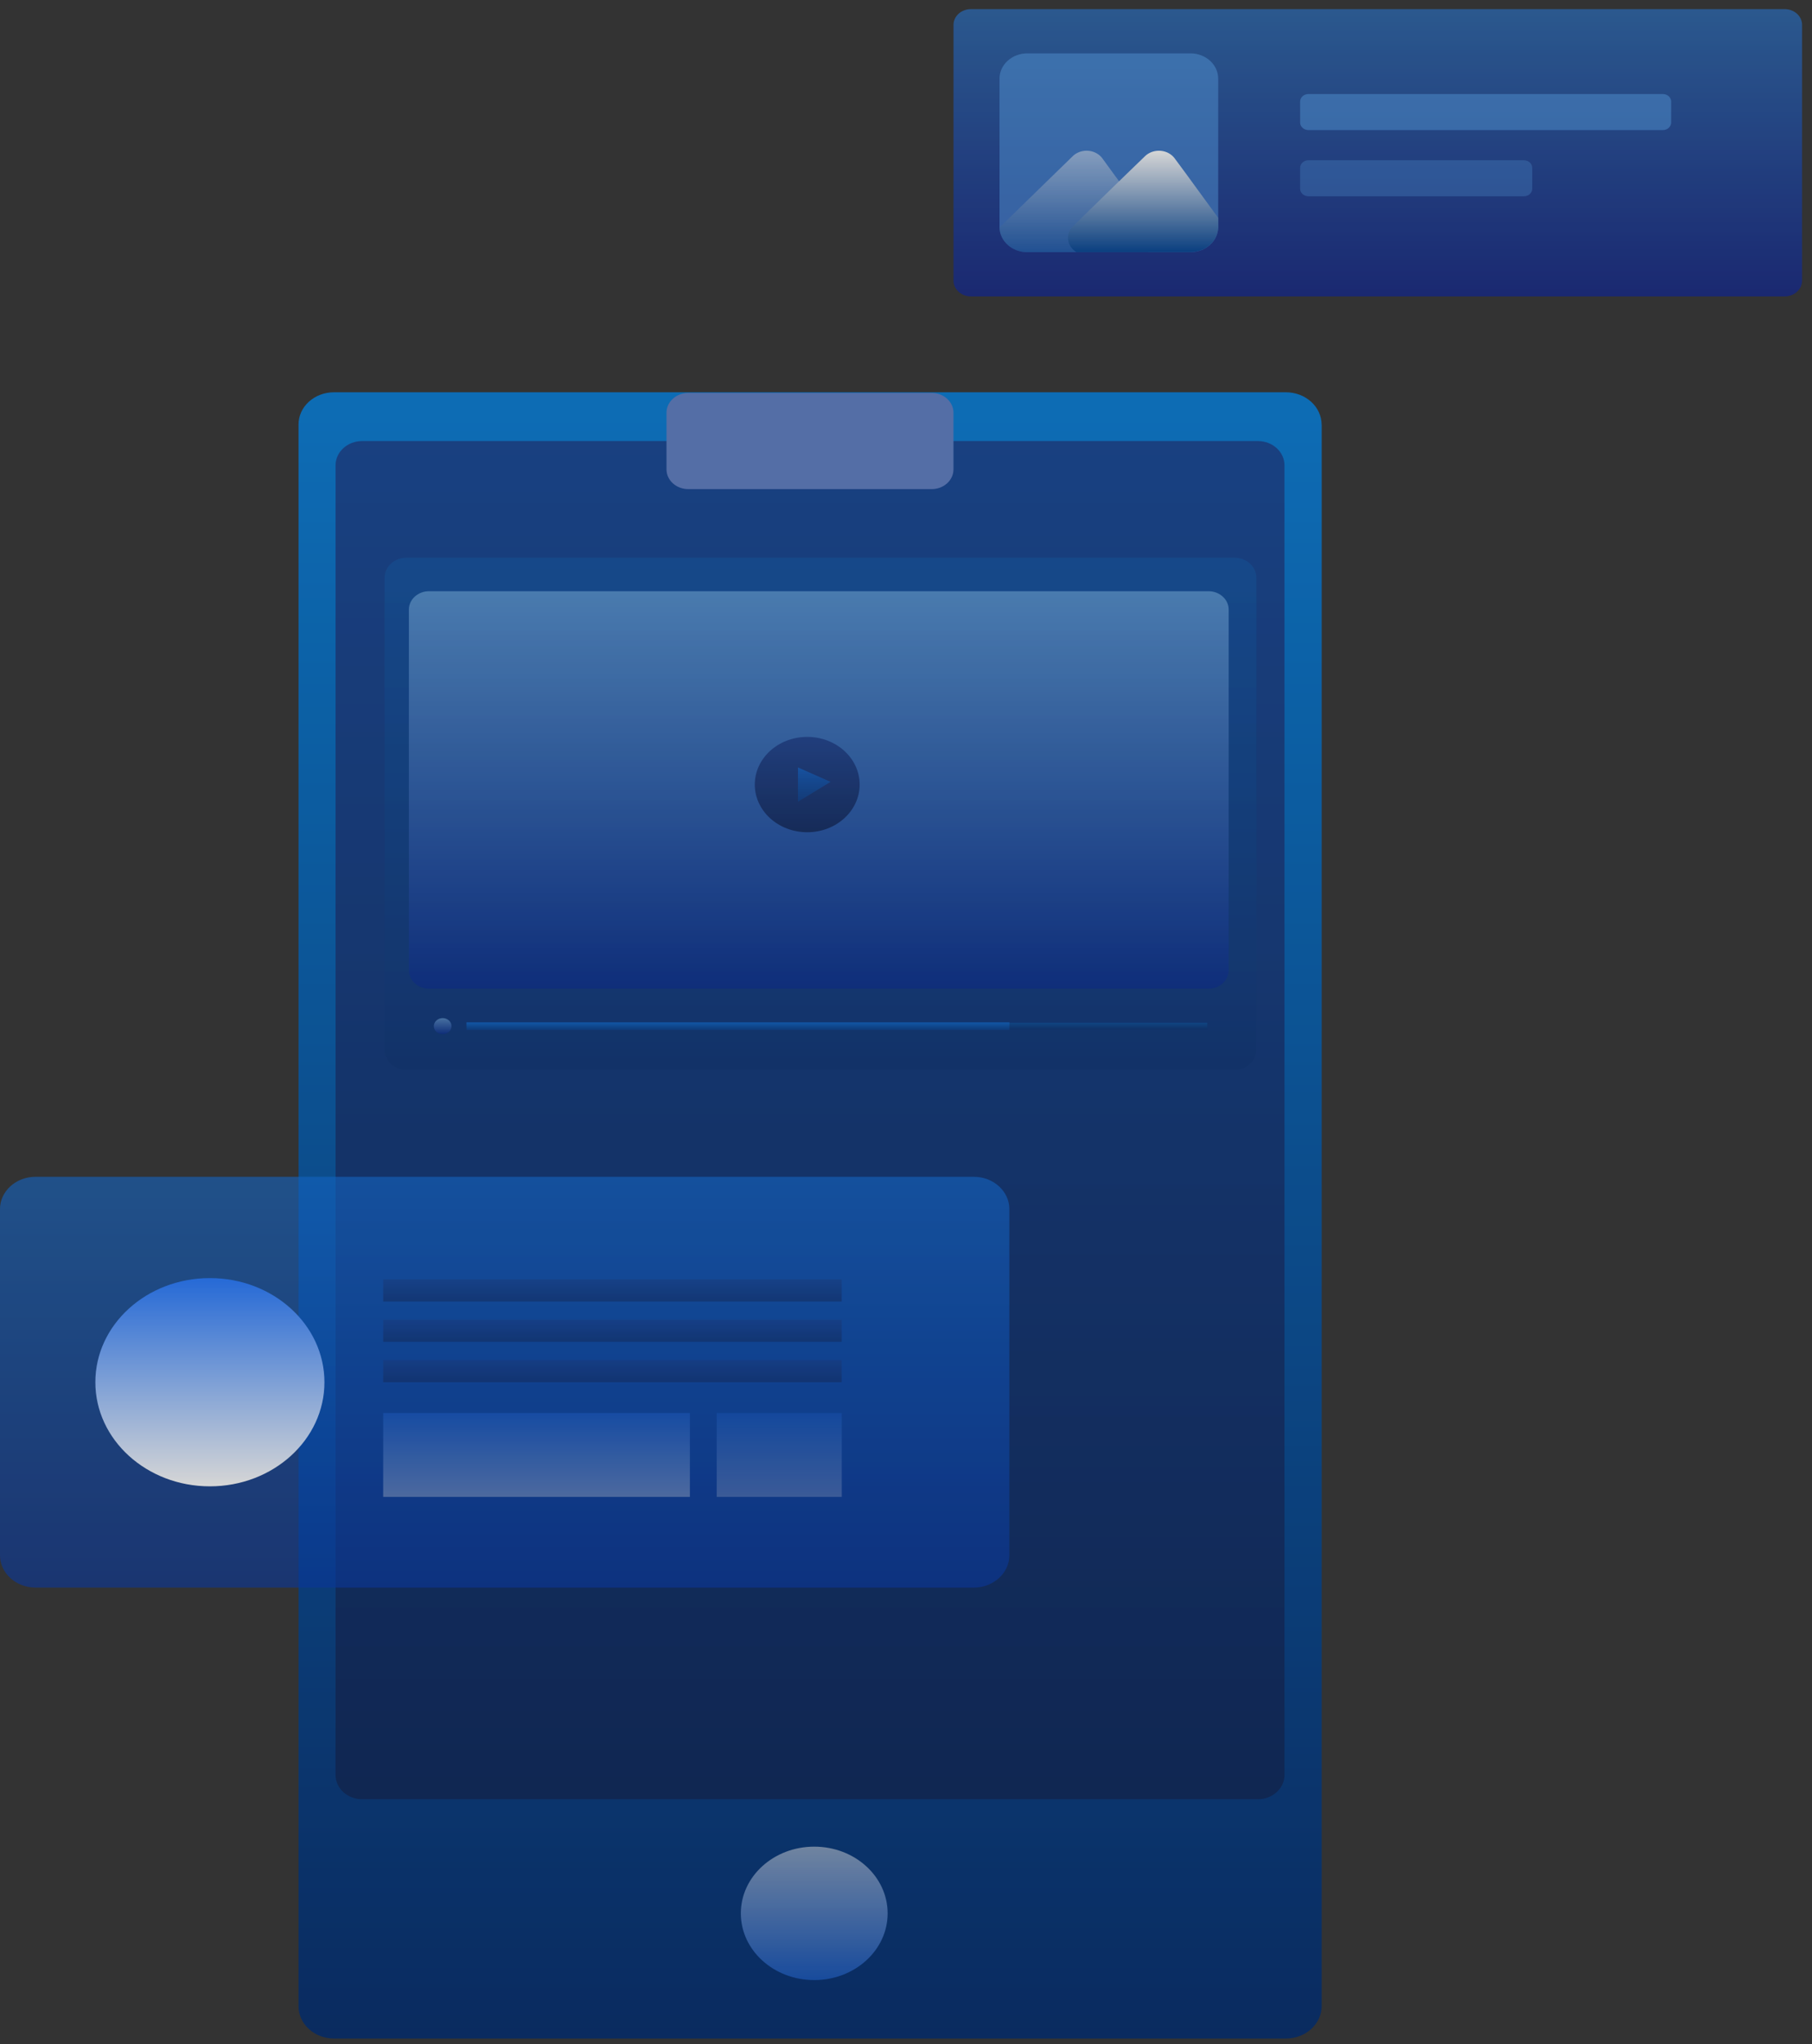 <svg width="125" height="141" viewBox="0 0 125 141" fill="none" xmlns="http://www.w3.org/2000/svg">
<rect x="0" y="0" width="125" height="141" fill="#333333" stroke="none"/>
<g opacity="0.8">
<path d="M91.176 29.287V138.399C91.17 138.989 90.908 139.554 90.447 139.971C89.986 140.387 89.363 140.622 88.713 140.624H23.042C22.393 140.623 21.771 140.388 21.312 139.971C20.853 139.554 20.595 138.989 20.594 138.399V29.287C20.593 28.995 20.655 28.707 20.776 28.437C20.898 28.168 21.077 27.922 21.303 27.716C21.529 27.509 21.797 27.345 22.093 27.233C22.389 27.12 22.706 27.062 23.026 27.061H88.709C89.359 27.061 89.983 27.295 90.445 27.712C90.906 28.129 91.168 28.695 91.171 29.287H91.176Z" fill="url(#paint0_linear_184_842)"/>
<path d="M86.77 30.424H24.987C23.972 30.424 23.149 31.172 23.149 32.095V122.446C23.149 123.369 23.972 124.117 24.987 124.117H86.77C87.786 124.117 88.609 123.369 88.609 122.446V32.095C88.609 31.172 87.786 30.424 86.77 30.424Z" fill="url(#paint1_linear_184_842)" fill-opacity="0.8"/>
<path d="M64.276 27.108H47.477C46.649 27.108 45.978 27.718 45.978 28.471V32.377C45.978 33.13 46.649 33.74 47.477 33.74H64.276C65.104 33.74 65.775 33.13 65.775 32.377V28.471C65.775 27.718 65.104 27.108 64.276 27.108Z" fill="#5D7DC3"/>
<path d="M56.17 136.591C58.966 136.591 61.233 134.531 61.233 131.989C61.233 129.446 58.966 127.386 56.17 127.386C53.373 127.386 51.106 129.446 51.106 131.989C51.106 134.531 53.373 136.591 56.17 136.591Z" fill="url(#paint2_linear_184_842)" fill-opacity="0.5"/>
<path d="M67.175 81.178H2.454C1.097 81.178 -0.002 82.177 -0.002 83.41V107.283C-0.002 108.516 1.097 109.516 2.454 109.516H67.175C68.532 109.516 69.631 108.516 69.631 107.283V83.41C69.631 82.177 68.532 81.178 67.175 81.178Z" fill="url(#paint3_linear_184_842)" fill-opacity="0.62"/>
<path d="M14.479 102.531C18.843 102.531 22.381 99.315 22.381 95.348C22.381 91.381 18.843 88.165 14.479 88.165C10.115 88.165 6.578 91.381 6.578 95.348C6.578 99.315 10.115 102.531 14.479 102.531Z" fill="url(#paint4_linear_184_842)"/>
<path opacity="0.31" d="M47.592 97.471H26.434V103.259H47.592V97.471Z" fill="url(#paint5_linear_184_842)"/>
<path opacity="0.22" d="M58.069 97.471H49.442V103.259H58.069V97.471Z" fill="url(#paint6_linear_184_842)"/>
<path opacity="0.54" d="M58.065 88.255H26.434V89.78H58.065V88.255Z" fill="url(#paint7_linear_184_842)" fill-opacity="0.8"/>
<path opacity="0.54" d="M58.065 91.037H26.434V92.562H58.065V91.037Z" fill="url(#paint8_linear_184_842)" fill-opacity="0.8"/>
<path opacity="0.54" d="M58.065 93.821H26.434V95.346H58.065V93.821Z" fill="url(#paint9_linear_184_842)" fill-opacity="0.8"/>
<path opacity="0.22" d="M85.145 38.47H28.057C27.214 38.47 26.531 39.091 26.531 39.857V72.428C26.531 73.195 27.214 73.816 28.057 73.816H85.145C85.988 73.816 86.671 73.195 86.671 72.428V39.857C86.671 39.091 85.988 38.47 85.145 38.47Z" fill="url(#paint10_linear_184_842)"/>
<path d="M83.364 40.783H29.602C28.831 40.783 28.206 41.351 28.206 42.052V66.932C28.206 67.633 28.831 68.201 29.602 68.201H83.364C84.135 68.201 84.76 67.633 84.76 66.932V42.052C84.76 41.351 84.135 40.783 83.364 40.783Z" fill="url(#paint11_linear_184_842)" fill-opacity="0.5"/>
<path d="M55.686 57.41C57.684 57.41 59.303 55.937 59.303 54.121C59.303 52.305 57.684 50.833 55.686 50.833C53.689 50.833 52.069 52.305 52.069 54.121C52.069 55.937 53.689 57.41 55.686 57.41Z" fill="url(#paint12_linear_184_842)" fill-opacity="0.8"/>
<path d="M55.048 52.942V55.307L57.296 53.935L55.048 52.942Z" fill="url(#paint13_linear_184_842)" fill-opacity="0.62"/>
<g opacity="0.53">
<path opacity="0.53" d="M83.28 70.547H32.18V71.024H83.28V70.547Z" fill="url(#paint14_linear_184_842)"/>
</g>
<path d="M69.633 70.52H32.18V71.054H69.633V70.52Z" fill="url(#paint15_linear_184_842)" fill-opacity="0.62"/>
<path d="M30.538 71.341C30.875 71.341 31.148 71.093 31.148 70.787C31.148 70.481 30.875 70.233 30.538 70.233C30.201 70.233 29.928 70.481 29.928 70.787C29.928 71.093 30.201 71.341 30.538 71.341Z" fill="url(#paint16_linear_184_842)" fill-opacity="0.5"/>
<path d="M123.118 0.63H66.974C66.313 0.63 65.777 1.117 65.777 1.718V19.357C65.777 19.958 66.313 20.446 66.974 20.446H123.118C123.78 20.446 124.316 19.958 124.316 19.357V1.718C124.316 1.117 123.78 0.63 123.118 0.63Z" fill="url(#paint17_linear_184_842)" fill-opacity="0.62"/>
<path d="M84.037 5.42V15.656C84.037 16.115 83.838 16.555 83.482 16.881C83.126 17.207 82.643 17.392 82.138 17.395H70.865C70.365 17.395 69.886 17.218 69.528 16.901C69.171 16.584 68.964 16.153 68.951 15.7V5.421C68.951 4.96 69.153 4.518 69.512 4.192C69.871 3.866 70.357 3.682 70.865 3.682H82.138C82.643 3.685 83.126 3.87 83.482 4.195C83.838 4.521 84.037 4.961 84.037 5.42Z" fill="#59A9F7" fill-opacity="0.5"/>
<path opacity="0.48" d="M79.181 17.395H70.865C70.365 17.395 69.886 17.218 69.528 16.901C69.171 16.584 68.964 16.153 68.951 15.7C68.985 15.67 69.003 15.639 69.036 15.609L74.009 10.766C74.128 10.653 74.27 10.562 74.428 10.499C74.586 10.435 74.756 10.401 74.928 10.397C75.1 10.394 75.272 10.421 75.432 10.478C75.593 10.534 75.74 10.62 75.865 10.728C75.931 10.785 75.991 10.849 76.043 10.919C76.425 11.452 76.808 11.972 77.202 12.508C77.991 13.592 78.781 14.677 79.57 15.747C79.665 15.872 79.731 16.013 79.766 16.162C79.801 16.311 79.803 16.465 79.773 16.615C79.743 16.765 79.68 16.908 79.589 17.035C79.497 17.163 79.379 17.273 79.241 17.36L79.181 17.395Z" fill="url(#paint18_linear_184_842)"/>
<path d="M84.036 15.027V15.652C84.036 16.111 83.837 16.551 83.481 16.877C83.125 17.203 82.642 17.387 82.138 17.391H74.259C74.117 17.306 73.994 17.197 73.898 17.07C73.803 16.942 73.736 16.799 73.701 16.648C73.666 16.497 73.665 16.341 73.697 16.189C73.728 16.037 73.793 15.893 73.886 15.764C73.927 15.708 73.973 15.655 74.023 15.606C75.079 14.562 76.141 13.544 77.198 12.505C77.802 11.924 78.392 11.344 78.996 10.766C79.237 10.538 79.568 10.405 79.916 10.398C80.263 10.391 80.6 10.509 80.852 10.728C80.919 10.785 80.979 10.849 81.03 10.919C82.038 12.27 83.029 13.661 84.036 15.027Z" fill="url(#paint19_linear_184_842)"/>
<path d="M114.711 6.486H90.261C89.945 6.486 89.688 6.72 89.688 7.008V8.452C89.688 8.739 89.945 8.973 90.261 8.973H114.711C115.028 8.973 115.285 8.739 115.285 8.452V7.008C115.285 6.72 115.028 6.486 114.711 6.486Z" fill="#59A9F7" fill-opacity="0.5"/>
<path opacity="0.62" d="M105.127 11.054H90.261C89.945 11.054 89.688 11.288 89.688 11.576V13.019C89.688 13.307 89.945 13.541 90.261 13.541H105.127C105.443 13.541 105.7 13.307 105.7 13.019V11.576C105.7 11.288 105.443 11.054 105.127 11.054Z" fill="#59A9F7" fill-opacity="0.5"/>
</g>
<defs>
<linearGradient id="paint0_linear_184_842" x1="55.885" y1="27.061" x2="55.885" y2="140.624" gradientUnits="userSpaceOnUse">
<stop stop-color="#047BD6"/>
<stop offset="1" stop-color="#00296B"/>
</linearGradient>
<linearGradient id="paint1_linear_184_842" x1="55.879" y1="30.424" x2="55.879" y2="124.117" gradientUnits="userSpaceOnUse">
<stop stop-color="#163785"/>
<stop offset="1" stop-color="#0A1F51"/>
</linearGradient>
<linearGradient id="paint2_linear_184_842" x1="56.17" y1="127.386" x2="56.17" y2="136.591" gradientUnits="userSpaceOnUse">
<stop stop-color="white"/>
<stop offset="1" stop-color="#2377FF"/>
</linearGradient>
<linearGradient id="paint3_linear_184_842" x1="34.815" y1="81.178" x2="34.815" y2="109.516" gradientUnits="userSpaceOnUse">
<stop stop-color="#0C6EE0"/>
<stop offset="1" stop-color="#0037AF"/>
</linearGradient>
<linearGradient id="paint4_linear_184_842" x1="14.479" y1="88.165" x2="14.479" y2="102.531" gradientUnits="userSpaceOnUse">
<stop stop-color="#2277FF"/>
<stop offset="1" stop-color="white"/>
</linearGradient>
<linearGradient id="paint5_linear_184_842" x1="37.013" y1="97.471" x2="37.013" y2="103.259" gradientUnits="userSpaceOnUse">
<stop stop-color="#2277FF"/>
<stop offset="1" stop-color="white"/>
</linearGradient>
<linearGradient id="paint6_linear_184_842" x1="53.756" y1="97.471" x2="53.756" y2="103.259" gradientUnits="userSpaceOnUse">
<stop stop-color="#2277FF"/>
<stop offset="1" stop-color="white"/>
</linearGradient>
<linearGradient id="paint7_linear_184_842" x1="42.249" y1="88.255" x2="42.249" y2="89.78" gradientUnits="userSpaceOnUse">
<stop stop-color="#163785"/>
<stop offset="1" stop-color="#0A1F51"/>
</linearGradient>
<linearGradient id="paint8_linear_184_842" x1="42.249" y1="91.037" x2="42.249" y2="92.562" gradientUnits="userSpaceOnUse">
<stop stop-color="#163785"/>
<stop offset="1" stop-color="#0A1F51"/>
</linearGradient>
<linearGradient id="paint9_linear_184_842" x1="42.249" y1="93.821" x2="42.249" y2="95.346" gradientUnits="userSpaceOnUse">
<stop stop-color="#163785"/>
<stop offset="1" stop-color="#0A1F51"/>
</linearGradient>
<linearGradient id="paint10_linear_184_842" x1="56.601" y1="38.47" x2="56.601" y2="73.816" gradientUnits="userSpaceOnUse">
<stop stop-color="#047BD6"/>
<stop offset="1" stop-color="#00296B"/>
</linearGradient>
<linearGradient id="paint11_linear_184_842" x1="56.483" y1="40.783" x2="56.483" y2="68.201" gradientUnits="userSpaceOnUse">
<stop stop-color="#91CEFF"/>
<stop offset="1" stop-color="#00249B"/>
</linearGradient>
<linearGradient id="paint12_linear_184_842" x1="55.686" y1="50.833" x2="55.686" y2="57.41" gradientUnits="userSpaceOnUse">
<stop stop-color="#163785"/>
<stop offset="1" stop-color="#0A1F51"/>
</linearGradient>
<linearGradient id="paint13_linear_184_842" x1="56.172" y1="52.942" x2="56.172" y2="55.307" gradientUnits="userSpaceOnUse">
<stop stop-color="#0C6EE0"/>
<stop offset="1" stop-color="#0050AF" stop-opacity="0.62"/>
</linearGradient>
<linearGradient id="paint14_linear_184_842" x1="57.73" y1="70.547" x2="57.73" y2="71.024" gradientUnits="userSpaceOnUse">
<stop stop-color="#047BD6"/>
<stop offset="1" stop-color="#00296B"/>
</linearGradient>
<linearGradient id="paint15_linear_184_842" x1="50.906" y1="70.52" x2="50.906" y2="71.054" gradientUnits="userSpaceOnUse">
<stop stop-color="#0C6EE0"/>
<stop offset="1" stop-color="#0050AF" stop-opacity="0.62"/>
</linearGradient>
<linearGradient id="paint16_linear_184_842" x1="30.538" y1="70.233" x2="30.538" y2="71.341" gradientUnits="userSpaceOnUse">
<stop stop-color="#91CEFF"/>
<stop offset="1" stop-color="#00249B"/>
</linearGradient>
<linearGradient id="paint17_linear_184_842" x1="95.046" y1="0.63" x2="95.046" y2="20.446" gradientUnits="userSpaceOnUse">
<stop stop-color="#227EEA"/>
<stop offset="1" stop-color="#001DAF"/>
</linearGradient>
<linearGradient id="paint18_linear_184_842" x1="74.373" y1="10.397" x2="74.373" y2="17.395" gradientUnits="userSpaceOnUse">
<stop stop-color="white"/>
<stop offset="1" stop-color="#004293"/>
</linearGradient>
<linearGradient id="paint19_linear_184_842" x1="78.855" y1="10.398" x2="78.855" y2="17.391" gradientUnits="userSpaceOnUse">
<stop stop-color="white"/>
<stop offset="1" stop-color="#004293"/>
</linearGradient>
</defs>
</svg>
